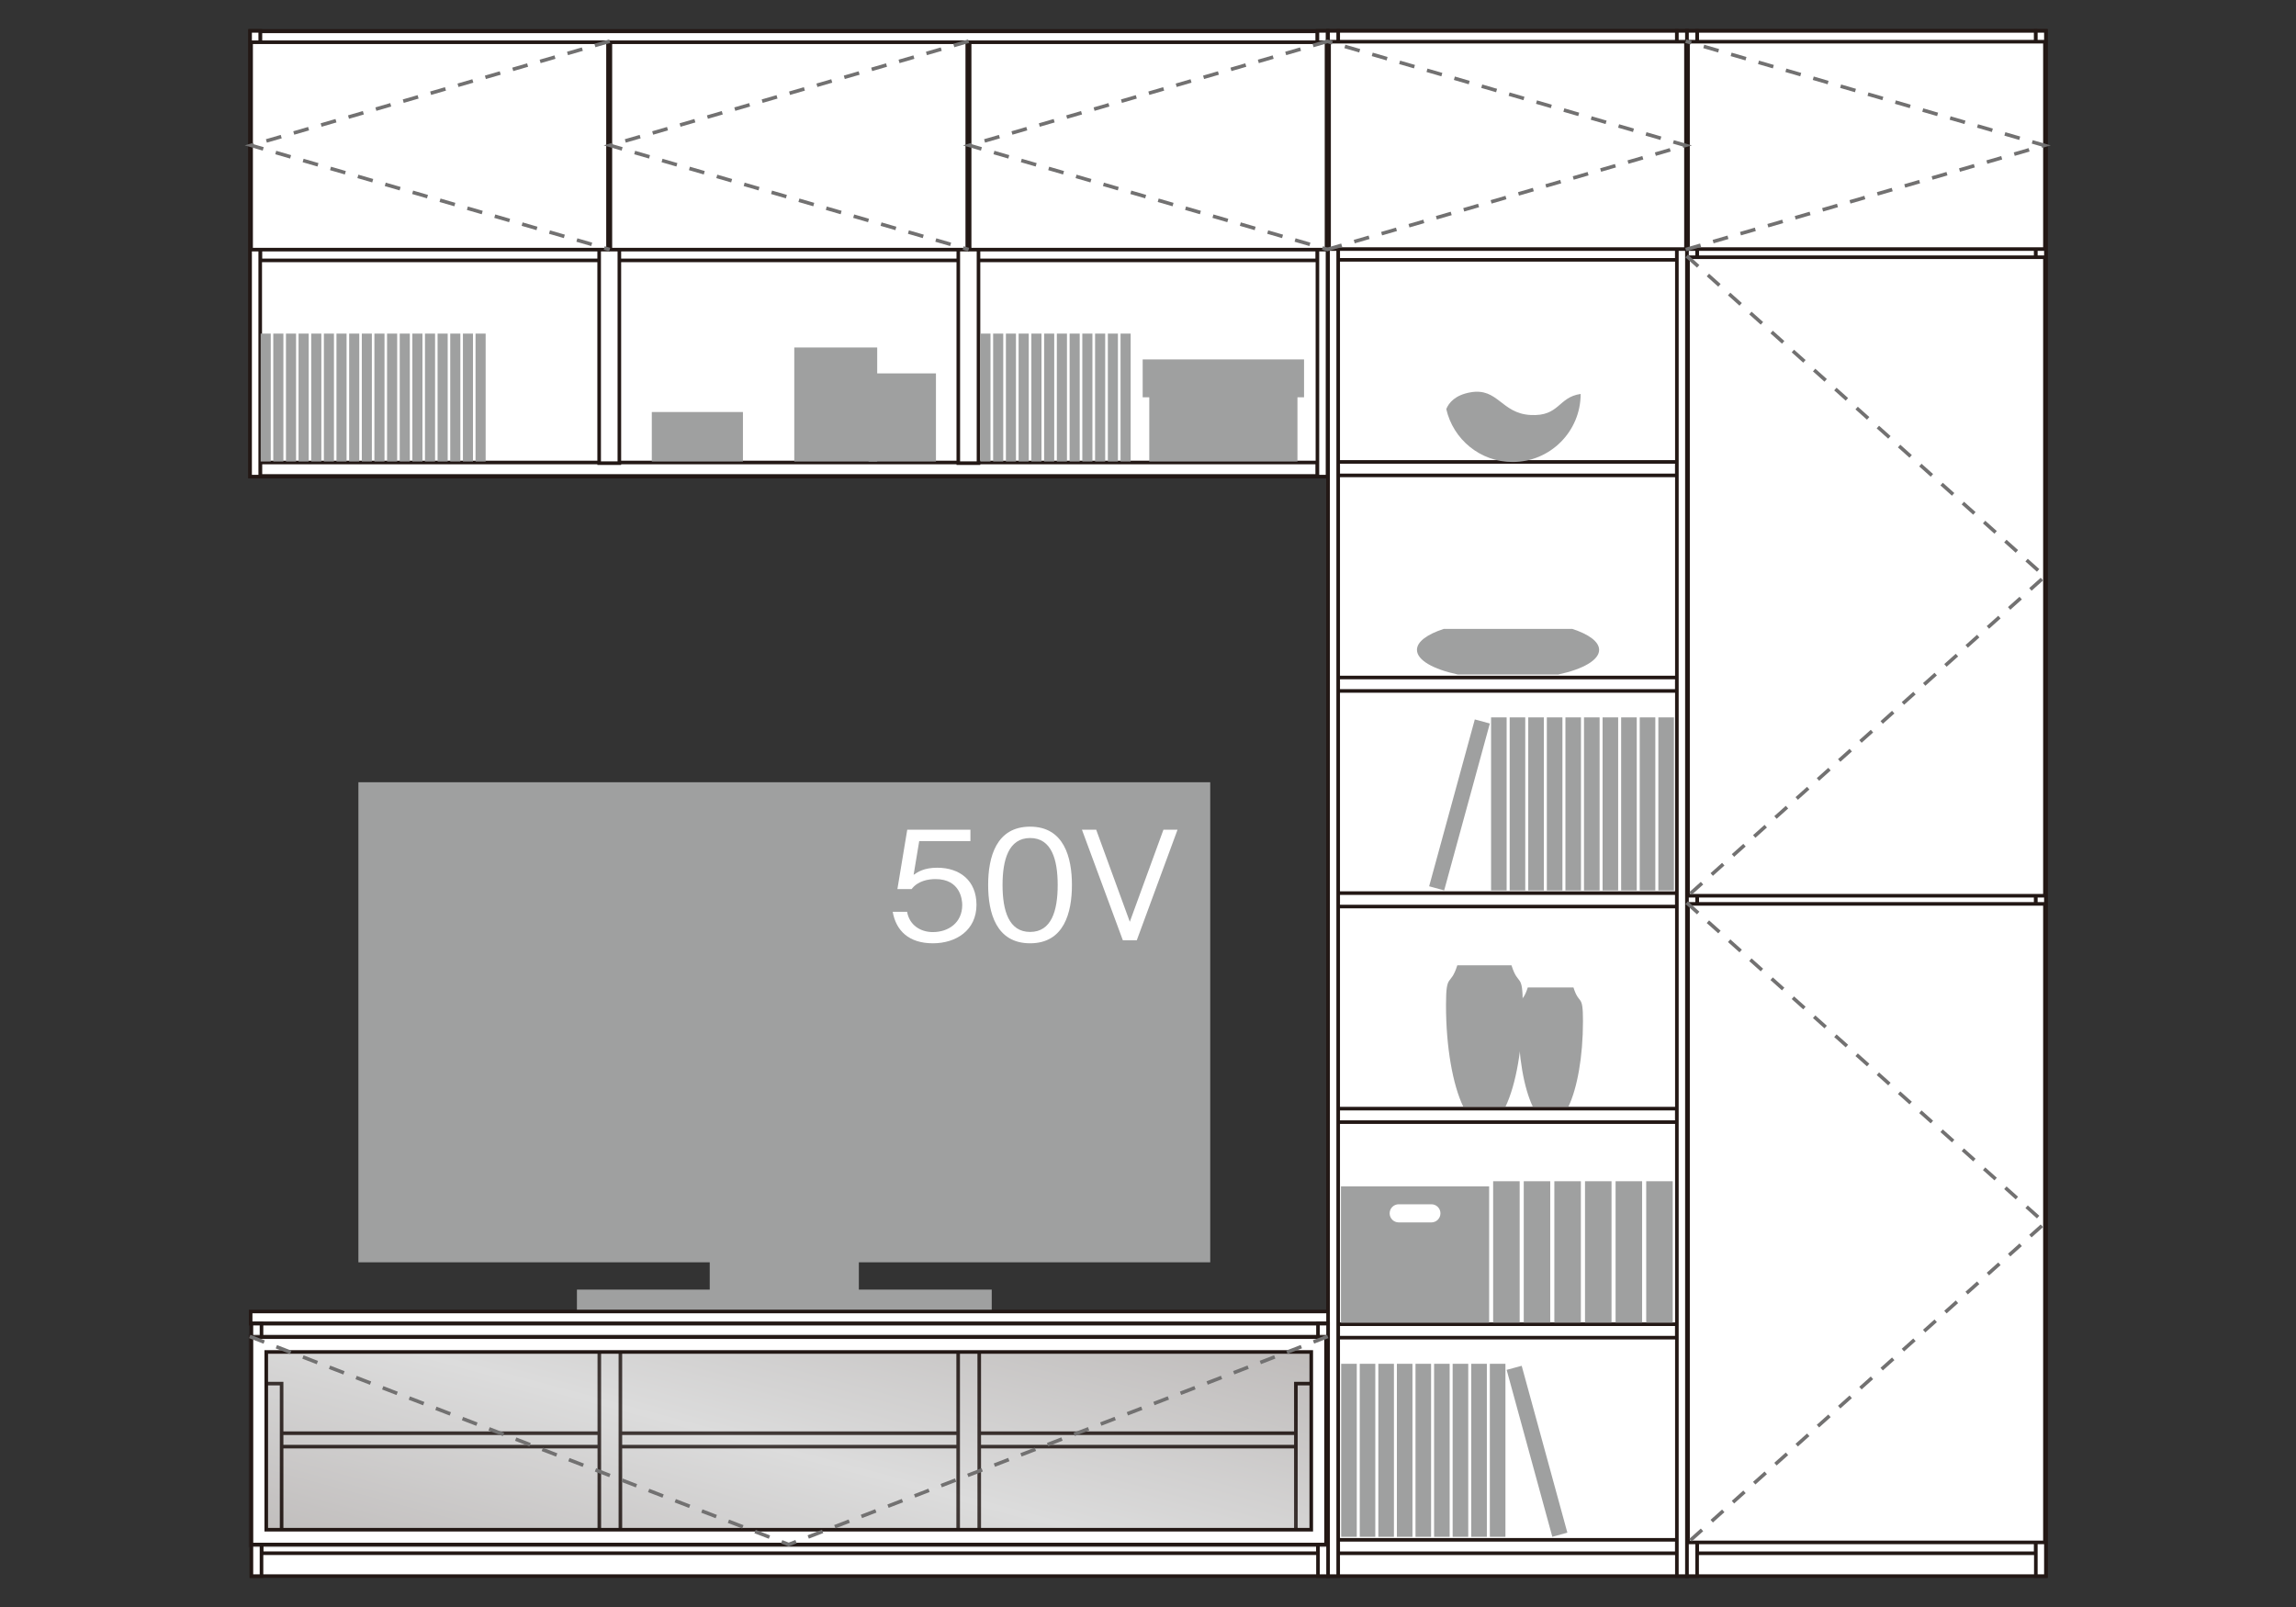 <?xml version="1.0" encoding="UTF-8"?><svg id="_レイヤー_1" xmlns="http://www.w3.org/2000/svg" xmlns:xlink="http://www.w3.org/1999/xlink" viewBox="0 0 500 350"><rect x="0" y="0" width="500" height="350" fill="#333333" stroke="none"/><defs><style>.cls-1{clip-path:url(#clippath);}.cls-2,.cls-3,.cls-4,.cls-5{fill:none;}.cls-2,.cls-6,.cls-7,.cls-8{stroke-width:0px;}.cls-9{clip-path:url(#clippath-1);}.cls-10{clip-path:url(#clippath-2);}.cls-3{stroke-width:1.29px;}.cls-3,.cls-4{stroke:#231815;}.cls-6{fill:url(#_名称未設定グラデーション_2);}.cls-11{opacity:.3;}.cls-4,.cls-5{stroke-width:.779px;}.cls-5{stroke:#727171;stroke-dasharray:0 0 2.587 3.621;stroke-linecap:square;}.cls-7{fill:#9fa0a0;}.cls-8{fill:#fff;}</style><clipPath id="clippath"><rect class="cls-2" x="54.109" y="290.573" width="235.312" height="46.456"/></clipPath><clipPath id="clippath-1"><polygon class="cls-2" points="54.758 291.219 54.758 336.385 288.773 336.385 288.779 336.379 288.779 291.219 54.758 291.219"/></clipPath><linearGradient id="_名称未設定グラデーション_2" x1="4307.167" y1="5283.721" x2="4313.253" y2="5283.721" gradientTransform="translate(-73620.585 90773.022) scale(17.12 -17.12)" gradientUnits="userSpaceOnUse"><stop offset="0" stop-color="#231815"/><stop offset=".5" stop-color="#898989"/><stop offset="1" stop-color="#231815"/></linearGradient><clipPath id="clippath-2"><rect class="cls-2" x="54.106" y="290.574" width="235.311" height="46.456"/></clipPath></defs><rect class="cls-8" x="289.211" y="6.725" width="78.165" height="336.549"/><rect class="cls-4" x="289.211" y="6.724" width="78.165" height="336.549"/><rect class="cls-8" x="291.408" y="53.662" width="73.765" height="2.934"/><rect class="cls-4" x="291.414" y="53.657" width="73.759" height="2.934"/><rect class="cls-8" x="291.408" y="6.725" width="73.765" height="2.94"/><rect class="cls-4" x="291.414" y="6.73" width="73.759" height="2.934"/><rect class="cls-8" x="291.408" y="335.369" width="73.765" height="2.927"/><rect class="cls-4" x="291.414" y="335.369" width="73.759" height="2.927"/><rect class="cls-8" x="291.408" y="288.408" width="73.765" height="2.934"/><rect class="cls-4" x="291.414" y="288.411" width="73.759" height="2.927"/><rect class="cls-8" x="291.408" y="241.452" width="73.765" height="2.946"/><rect class="cls-4" x="291.414" y="241.457" width="73.759" height="2.94"/><rect class="cls-8" x="291.408" y="194.509" width="73.765" height="2.934"/><rect class="cls-4" x="291.414" y="194.516" width="73.759" height="2.927"/><rect class="cls-8" x="291.408" y="147.554" width="73.765" height="2.927"/><rect class="cls-4" x="291.414" y="147.558" width="73.759" height="2.927"/><rect class="cls-8" x="291.408" y="100.605" width="73.765" height="2.934"/><rect class="cls-4" x="291.414" y="100.605" width="73.759" height="2.934"/><rect class="cls-8" x="289.217" y="6.725" width="2.203" height="336.556"/><rect class="cls-4" x="289.214" y="6.724" width="2.203" height="336.549"/><rect class="cls-8" x="365.179" y="6.725" width="2.203" height="336.556"/><rect class="cls-4" x="365.173" y="6.724" width="2.203" height="336.549"/><rect class="cls-8" x="367.382" y="6.725" width="78.153" height="336.549"/><rect class="cls-4" x="367.381" y="6.724" width="78.153" height="336.549"/><rect class="cls-8" x="369.579" y="53.662" width="73.759" height="2.934"/><rect class="cls-4" x="369.582" y="53.657" width="73.759" height="2.934"/><rect class="cls-8" x="369.579" y="6.725" width="73.759" height="2.94"/><rect class="cls-4" x="369.582" y="6.73" width="73.759" height="2.934"/><rect class="cls-8" x="369.579" y="335.369" width="73.759" height="2.927"/><rect class="cls-4" x="369.582" y="335.369" width="73.759" height="2.927"/><rect class="cls-8" x="369.579" y="288.408" width="73.759" height="2.934"/><rect class="cls-4" x="369.582" y="288.411" width="73.759" height="2.927"/><rect class="cls-8" x="369.579" y="241.452" width="73.759" height="2.946"/><rect class="cls-4" x="369.582" y="241.457" width="73.759" height="2.94"/><rect class="cls-8" x="369.579" y="194.509" width="73.759" height="2.934"/><rect class="cls-4" x="369.582" y="194.516" width="73.759" height="2.927"/><rect class="cls-8" x="369.579" y="147.554" width="73.759" height="2.927"/><rect class="cls-4" x="369.582" y="147.558" width="73.759" height="2.927"/><rect class="cls-8" x="369.579" y="100.605" width="73.759" height="2.934"/><rect class="cls-4" x="369.582" y="100.605" width="73.759" height="2.934"/><rect class="cls-8" x="367.382" y="6.725" width="2.209" height="336.556"/><rect class="cls-4" x="367.377" y="6.724" width="2.203" height="336.549"/><rect class="cls-8" x="443.344" y="6.725" width="2.191" height="336.556"/><rect class="cls-4" x="443.344" y="6.724" width="2.191" height="336.549"/><rect class="cls-8" x="54.465" y="6.725" width="234.63" height="97.081"/><rect class="cls-4" x="54.465" y="6.726" width="234.63" height="97.081"/><rect class="cls-8" x="56.669" y="100.733" width="230.229" height="2.934"/><rect class="cls-4" x="56.672" y="100.729" width="230.229" height="2.934"/><rect class="cls-8" x="56.669" y="53.778" width="230.229" height="2.927"/><rect class="cls-4" x="56.672" y="53.782" width="230.229" height="2.927"/><rect class="cls-8" x="56.669" y="6.823" width="230.229" height="2.934"/><rect class="cls-4" x="56.672" y="6.829" width="230.229" height="2.927"/><rect class="cls-8" x="54.465" y="6.719" width="2.203" height="97.087"/><rect class="cls-4" x="54.466" y="6.726" width="2.203" height="97.081"/><rect class="cls-8" x="286.898" y="6.719" width="2.197" height="97.087"/><rect class="cls-4" x="286.897" y="6.726" width="2.197" height="97.081"/><rect class="cls-8" x="208.69" y="9.665" width="4.4" height="91.214"/><rect class="cls-4" x="208.688" y="9.66" width="4.4" height="91.214"/><rect class="cls-8" x="130.476" y="9.665" width="4.4" height="91.214"/><rect class="cls-4" x="130.479" y="9.66" width="4.4" height="91.214"/><rect class="cls-7" x="78.049" y="170.371" width="185.502" height="104.555"/><rect class="cls-7" x="125.638" y="280.873" width="90.332" height="4.784"/><rect class="cls-7" x="154.559" y="270.471" width="32.476" height="15.179"/><path class="cls-8" d="M203.146,205.446c-5.212,0-8.017-2.738-8.742-6.862h3.134c.495,2.87,2.87,4.421,5.608,4.421,3.398,0,6.4-2.045,6.4-5.905,0-1.122-.396-5.641-5.839-5.641-1.484,0-3.827.363-5.179,2.177h-3.101l2.145-12.932h13.756v2.475h-11.15l-1.221,7.356c.858-.594,2.243-1.55,5.146-1.55,4.916,0,8.544,2.804,8.544,8.082,0,5.509-4.388,8.379-9.501,8.379Z"/><path class="cls-8" d="M224.329,205.446c-7.39,0-9.138-6.631-9.138-12.701s1.748-12.701,9.138-12.701,9.105,6.697,9.105,12.701c0,6.037-1.716,12.701-9.105,12.701ZM224.329,182.518c-4.717,0-6.004,4.816-6.004,10.227,0,5.641,1.386,10.227,6.004,10.227,4.652,0,6.004-4.619,6.004-10.227,0-5.575-1.353-10.227-6.004-10.227Z"/><path class="cls-8" d="M247.557,204.786h-3.035l-8.907-24.083h3.101l7.324,20.058,7.324-20.058h3.068l-8.874,24.083Z"/><rect class="cls-8" x="54.581" y="285.644" width="234.63" height="2.641"/><rect class="cls-4" x="54.583" y="285.64" width="234.63" height="2.641"/><rect class="cls-8" x="54.751" y="288.28" width="234.459" height="54.995"/><rect class="cls-4" x="54.754" y="288.278" width="234.459" height="54.995"/><rect class="cls-8" x="56.949" y="335.357" width="230.065" height="2.934"/><rect class="cls-4" x="56.95" y="335.359" width="230.065" height="2.927"/><rect class="cls-8" x="54.751" y="288.286" width="234.459" height="2.934"/><rect class="cls-4" x="54.754" y="288.292" width="234.459" height="2.927"/><rect class="cls-8" x="287.014" y="288.292" width="2.203" height="54.989"/><rect class="cls-4" x="287.016" y="288.285" width="2.197" height="54.989"/><rect class="cls-8" x="54.751" y="288.292" width="2.197" height="54.989"/><rect class="cls-4" x="54.751" y="288.285" width="2.197" height="54.989"/><rect class="cls-8" x="56.736" y="312.144" width="230.059" height="2.934"/><rect class="cls-4" x="56.739" y="312.146" width="230.053" height="2.927"/><rect class="cls-8" x="130.513" y="291.755" width="4.589" height="43.906"/><rect class="cls-4" x="130.513" y="291.759" width="4.589" height="43.9"/><rect class="cls-8" x="208.66" y="291.755" width="4.589" height="43.906"/><rect class="cls-4" x="208.66" y="291.759" width="4.589" height="43.9"/><rect class="cls-8" x="56.736" y="301.341" width="4.589" height="34.32"/><rect class="cls-4" x="56.736" y="301.344" width="4.589" height="34.314"/><rect class="cls-8" x="282.205" y="301.341" width="4.589" height="34.32"/><rect class="cls-4" x="282.203" y="301.344" width="4.589" height="34.314"/><rect class="cls-7" x="189.147" y="81.324" width="14.674" height="19.19"/><rect class="cls-7" x="141.943" y="89.735" width="19.847" height="10.779"/><rect class="cls-7" x="172.97" y="75.682" width="18.058" height="24.832"/><rect class="cls-7" x="300.16" y="297.032" width="3.396" height="37.686"/><rect class="cls-7" x="304.201" y="297.032" width="3.39" height="37.686"/><rect class="cls-7" x="308.255" y="297.032" width="3.396" height="37.686"/><rect class="cls-7" x="292.065" y="297.032" width="3.402" height="37.686"/><rect class="cls-7" x="296.112" y="297.032" width="3.39" height="37.686"/><rect class="cls-7" x="312.302" y="297.032" width="3.39" height="37.686"/><rect class="cls-7" x="316.343" y="297.032" width="3.396" height="37.686"/><rect class="cls-7" x="320.39" y="297.032" width="3.402" height="37.686"/><rect class="cls-7" x="324.444" y="297.032" width="3.396" height="37.686"/><polygon class="cls-7" points="341.325 333.808 338.05 334.708 328.105 298.349 331.38 297.467 341.325 333.808"/><rect class="cls-7" x="348.996" y="156.245" width="3.39" height="37.692"/><rect class="cls-7" x="344.948" y="156.245" width="3.396" height="37.692"/><rect class="cls-7" x="340.901" y="156.245" width="3.39" height="37.692"/><rect class="cls-7" x="361.138" y="156.245" width="3.396" height="37.692"/><rect class="cls-7" x="357.084" y="156.245" width="3.396" height="37.692"/><rect class="cls-7" x="353.037" y="156.245" width="3.396" height="37.692"/><rect class="cls-7" x="336.854" y="156.245" width="3.396" height="37.692"/><rect class="cls-7" x="332.806" y="156.245" width="3.396" height="37.692"/><rect class="cls-7" x="328.759" y="156.245" width="3.396" height="37.692"/><rect class="cls-7" x="324.712" y="156.245" width="3.39" height="37.692"/><polygon class="cls-7" points="311.224 193.028 314.498 193.929 324.443 157.576 321.169 156.687 311.224 193.028"/><path class="cls-7" d="M314.897,218.935c0,9.221,1.485,17.334,3.743,22.069h9.227c2.258-4.735,3.743-12.848,3.743-22.069,0-7.334-.937-3.883-2.453-8.691h-11.801c-1.515,4.808-2.459,1.357-2.459,8.691"/><path class="cls-7" d="M330.634,222.401c0,7.778,1.248,14.607,3.147,18.606h7.784c1.905-3.999,3.159-10.827,3.159-18.606,0-6.178-.797-3.274-2.069-7.328h-9.957c-1.272,4.053-2.063,1.15-2.063,7.328"/><path class="cls-7" d="M308.572,141.54c0,2.24,3.53,4.212,8.88,5.362h21.904c5.344-1.15,8.886-3.122,8.886-5.362,0-1.783-2.24-3.396-5.837-4.565h-28.003c-3.603,1.169-5.831,2.781-5.831,4.565"/><rect class="cls-7" x="73.272" y="72.657" width="2.203" height="27.857"/><rect class="cls-7" x="76.035" y="72.657" width="2.203" height="27.857"/><rect class="cls-7" x="78.792" y="72.657" width="2.191" height="27.857"/><rect class="cls-7" x="81.531" y="72.657" width="2.203" height="27.857"/><rect class="cls-7" x="84.288" y="72.657" width="2.203" height="27.857"/><rect class="cls-7" x="87.051" y="72.657" width="2.197" height="27.857"/><rect class="cls-7" x="89.796" y="72.657" width="2.203" height="27.857"/><rect class="cls-7" x="92.547" y="72.657" width="2.197" height="27.857"/><rect class="cls-7" x="95.292" y="72.657" width="2.203" height="27.857"/><rect class="cls-7" x="98.049" y="72.657" width="2.203" height="27.857"/><rect class="cls-7" x="100.812" y="72.657" width="2.191" height="27.857"/><rect class="cls-7" x="56.766" y="72.657" width="2.197" height="27.857"/><rect class="cls-7" x="59.511" y="72.657" width="2.203" height="27.857"/><rect class="cls-7" x="62.274" y="72.657" width="2.197" height="27.857"/><rect class="cls-7" x="65.019" y="72.657" width="2.203" height="27.857"/><rect class="cls-7" x="67.776" y="72.657" width="2.203" height="27.857"/><rect class="cls-7" x="70.533" y="72.657" width="2.191" height="27.857"/><rect class="cls-7" x="103.557" y="72.657" width="2.203" height="27.857"/><path class="cls-7" d="M333.282,90.383c-6.36-.353-7.06-5.989-13.055-4.936-3.341.59-4.717,2.27-5.271,3.646,1.497,6.597,7.389,11.527,14.443,11.527,8.186,0,14.82-6.634,14.82-14.82-4.942.7-4.583,4.942-10.937,4.583"/><rect class="cls-7" x="345.167" y="257.27" width="5.776" height="30.796"/><rect class="cls-7" x="351.826" y="257.27" width="5.776" height="30.796"/><rect class="cls-7" x="358.496" y="257.27" width="5.77" height="30.796"/><rect class="cls-7" x="331.826" y="257.27" width="5.77" height="30.796"/><rect class="cls-7" x="325.162" y="257.27" width="5.776" height="30.796"/><rect class="cls-7" x="338.491" y="257.27" width="5.776" height="30.796"/><rect class="cls-7" x="213.498" y="72.657" width="2.203" height="27.857"/><rect class="cls-7" x="216.274" y="72.657" width="2.203" height="27.857"/><rect class="cls-7" x="219.055" y="72.657" width="2.191" height="27.857"/><rect class="cls-7" x="221.824" y="72.657" width="2.203" height="27.857"/><rect class="cls-7" x="224.599" y="72.657" width="2.203" height="27.857"/><rect class="cls-7" x="227.381" y="72.657" width="2.197" height="27.857"/><rect class="cls-7" x="230.15" y="72.657" width="2.203" height="27.857"/><rect class="cls-7" x="232.931" y="72.657" width="2.197" height="27.857"/><rect class="cls-7" x="235.695" y="72.657" width="2.203" height="27.857"/><rect class="cls-7" x="238.476" y="72.657" width="2.203" height="27.857"/><rect class="cls-7" x="241.257" y="72.657" width="2.191" height="27.857"/><rect class="cls-7" x="244.021" y="72.657" width="2.203" height="27.857"/><rect class="cls-7" x="250.277" y="81.507" width="32.269" height="19.007"/><rect class="cls-7" x="248.841" y="78.281" width="35.142" height="8.247"/><path class="cls-7" d="M292.02,288.08h32.269v-29.695h-32.269v29.695ZM311.715,266.237h-7.115c-1.089,0-1.978-.883-1.978-1.978,0-1.089.889-1.972,1.978-1.972h7.115c1.089,0,1.972.883,1.972,1.972,0,1.096-.883,1.978-1.972,1.978"/><rect class="cls-8" x="289.436" y="9.081" width="77.721" height="45.166"/><rect class="cls-4" x="289.433" y="9.081" width="77.721" height="45.166"/><rect class="cls-8" x="367.601" y="9.081" width="77.721" height="45.166"/><rect class="cls-4" x="367.602" y="9.081" width="77.721" height="45.166"/><rect class="cls-8" x="367.601" y="56.024" width="77.721" height="139.064"/><rect class="cls-4" x="367.602" y="56.026" width="77.721" height="139.064"/><rect class="cls-8" x="367.601" y="196.865" width="77.721" height="139.064"/><rect class="cls-4" x="367.602" y="196.864" width="77.721" height="139.064"/><rect class="cls-8" x="54.685" y="9.202" width="77.721" height="45.166"/><rect class="cls-4" x="54.685" y="9.201" width="77.721" height="45.166"/><rect class="cls-8" x="132.923" y="9.202" width="77.721" height="45.166"/><rect class="cls-4" x="132.921" y="9.201" width="77.721" height="45.166"/><rect class="cls-8" x="211.155" y="9.202" width="77.721" height="45.166"/><rect class="cls-4" x="211.156" y="9.201" width="77.721" height="45.166"/><g class="cls-11"><g class="cls-1"><g class="cls-9"><rect class="cls-6" x="119.67" y="194.934" width="104.196" height="237.737" transform="translate(-175.798 398.499) rotate(-75)"/></g><g class="cls-10"><rect class="cls-3" x="54.753" y="291.217" width="234.021" height="45.166"/></g></g></g><path class="cls-8" d="M54.758,336.391h234.021v-45.166H54.758v45.166ZM57.983,294.451h227.57v38.714H57.983v-38.714Z"/><path class="cls-4" d="M54.758,336.393h234.015v-45.166H54.758v45.166ZM57.983,294.453h227.57v38.714H57.983v-38.714Z"/><polyline class="cls-5" points="367.595 56.019 445.316 125.548 367.595 195.089"/><polyline class="cls-5" points="367.595 196.867 445.316 266.39 367.595 335.931"/><polyline class="cls-5" points="367.479 54.246 445.2 31.666 367.479 9.08"/><polyline class="cls-5" points="289.325 54.246 367.046 31.666 289.325 9.08"/><polyline class="cls-5" points="132.407 9.081 54.686 31.661 132.407 54.246"/><polyline class="cls-5" points="210.568 9.081 132.847 31.661 210.568 54.246"/><polyline class="cls-5" points="288.808 9.081 211.087 31.661 288.808 54.246"/><polyline class="cls-5" points="54.753 291.219 171.755 336.391 288.774 291.219"/></svg>